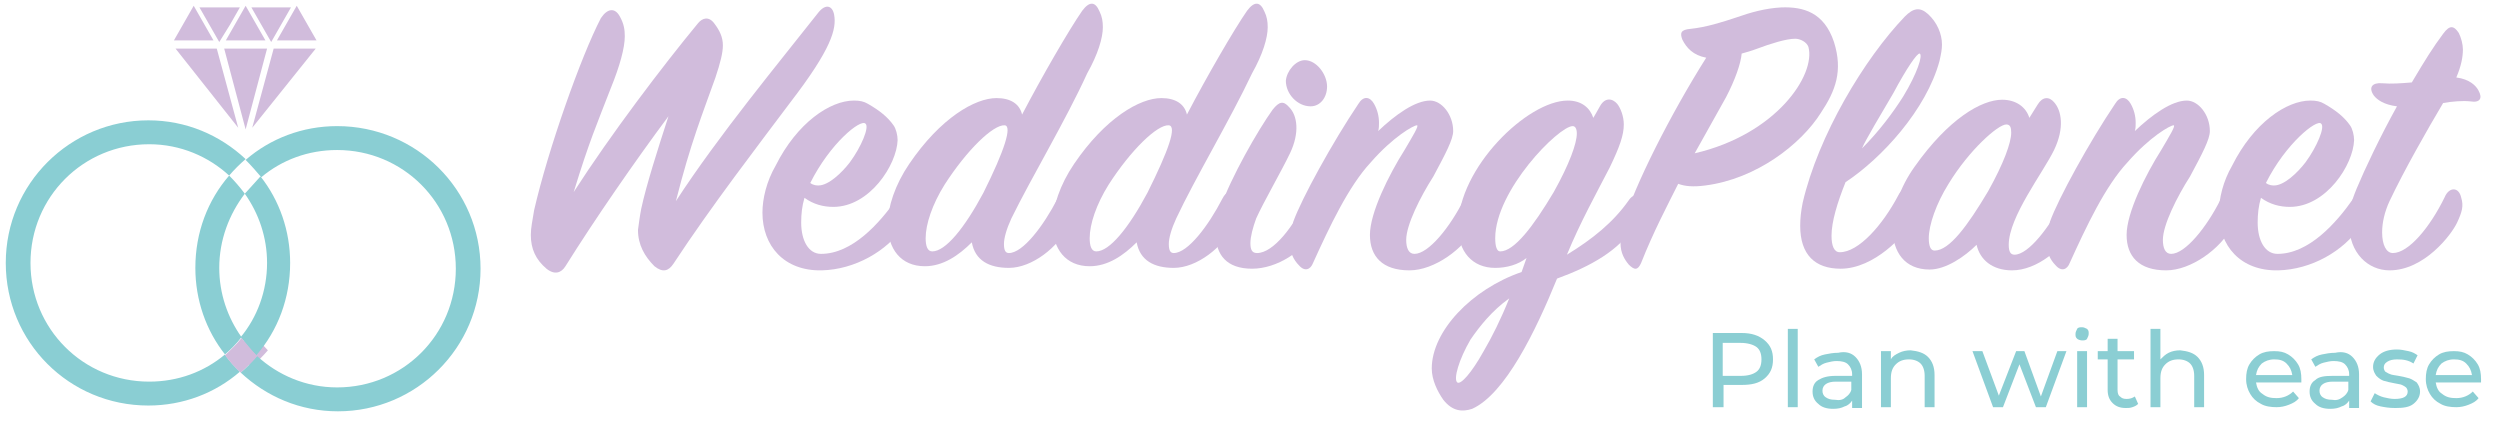 <?xml version="1.0" encoding="utf-8"?>
<!-- Generator: Adobe Illustrator 24.0.1, SVG Export Plug-In . SVG Version: 6.00 Build 0)  -->
<svg version="1.1" id="Livello_1" xmlns="http://www.w3.org/2000/svg" xmlns:xlink="http://www.w3.org/1999/xlink" x="0px" y="0px"
	 viewBox="0 0 303.3 51.2" style="enable-background:new 0 0 303.3 51.2;" xml:space="preserve">
<style type="text/css">
	.st0{fill:#D1BCDC;}
	.st1{enable-background:new    ;}
	.st2{fill:#8ACED3;}
	.st3{fill:#8BCED3;}
</style>
<path class="st0" d="M30.6,40.3c-0.6,0.8-1.3,1.4-2,2.1c0.6,0.8,1.2,1.5,1.9,2.1c0.7-0.6,1.4-1.3,2-2C31.8,41.8,31.2,41,30.6,40.3z"
	/>
<g>
	<g>
		<g>
			<g>
				<g class="st1">
					<path class="st0" d="M77.8,25.3c0.6-2.8,2-7.2,3.3-11.2c-4.1,5.5-9,12.6-12.5,18.2c-0.5,0.8-1.3,1.1-2.3,0.3
						c-1.3-1.1-1.9-2.4-1.9-4.1c0-0.9,0.2-1.7,0.4-3c1.7-7.4,5.7-18.7,8.1-23.3C73.7,1,74.6,0.9,75.2,2c0.5,0.9,0.6,1.6,0.6,2.4
						c0,1.4-0.6,3.6-1.7,6.3c-1.7,4.4-2.6,6.4-4.5,12.6c4.5-7,10.8-15.3,15.1-20.5c0.5-0.6,1.3-0.9,2,0.1c0.6,0.8,1,1.6,1,2.6
						c0,0.9-0.3,2.1-0.9,3.9c-1.6,4.5-3,7.9-4.8,15c5.2-8,12.5-16.8,17.3-22.9c0.9-1.1,1.7-0.8,1.9,0.3c0.3,1.7-0.3,4.1-5.3,10.6
						C92,17.6,86.3,25,81.7,32c-0.6,0.9-1.3,1.1-2.3,0.3c-1.2-1.2-2-2.6-2-4.4C77.5,27.2,77.6,26.3,77.8,25.3z"/>
					<path class="st0" d="M101.1,25.1c-1.2,0-2.4-0.3-3.5-1.1c-0.3,1-0.4,2-0.4,3c0,2.2,0.9,3.8,2.4,3.8c3.8,0,7.1-3.7,9.2-6.7
						c0.5-0.8,1.2-0.9,1.6,0.1c0.2,0.4,0.2,1.9-0.7,3.2c-2.1,3.1-6,5.3-10,5.4c-4.6,0.1-7.2-3-7.2-7c0-1.7,0.5-3.8,1.6-5.7
						c2.6-5.2,6.6-7.9,9.5-7.9c0.7,0,1.2,0.1,1.7,0.4c1.4,0.8,2.4,1.6,3.1,2.6c0.3,0.4,0.5,1.2,0.5,1.8
						C108.8,20,105.5,25.1,101.1,25.1z M98.3,22.2c0.4,0.3,0.8,0.3,1,0.3c1.2,0,2.8-1.5,3.8-2.8c1.4-1.9,2.4-4.3,1.9-4.7
						C104.4,14.4,100.7,17.4,98.3,22.2z"/>
					<path class="st0" d="M122.7,26.5c-0.6,1.3-0.9,2.4-0.9,3.1c0,0.8,0.2,1.1,0.6,1.1c1.7,0,4.2-3.3,5.9-6.6c0.5-1,1.1-0.9,1.6,0
						c0.3,0.4,0.4,1.8-0.2,3.2c-1.3,2.7-4.5,5.2-7.3,5.2c-2.4,0-4.1-0.9-4.5-3.1c-1.6,1.6-3.5,2.9-5.7,2.9c-2.9,0-4.5-2.1-4.5-5.1
						c0-2.1,0.9-4.8,2.6-7.3c3.8-5.6,8-8,10.6-8c1.7,0,2.8,0.7,3.1,2c2.4-4.6,5.7-10.3,7.3-12.6c0.9-1.2,1.6-1.1,2.1,0.1
						c0.3,0.6,0.4,1.2,0.4,1.9c0,1.3-0.6,3.3-1.9,5.6C129.3,14.6,125.1,21.6,122.7,26.5z M121.9,15.2c-1.4-0.1-4.6,3-7.3,7.2
						c-1.5,2.4-2.3,4.8-2.3,6.5c0,0.9,0.2,1.6,0.8,1.6c1.6,0,3.9-2.8,6.2-7.1C121.9,18.2,122.8,15.3,121.9,15.2z"/>
					<path class="st0" d="M142.7,26.5c-0.6,1.3-0.9,2.4-0.9,3.1c0,0.8,0.2,1.1,0.6,1.1c1.7,0,4.2-3.3,5.9-6.6c0.5-1,1.1-0.9,1.6,0
						c0.3,0.4,0.4,1.8-0.2,3.2c-1.3,2.7-4.5,5.2-7.3,5.2c-2.4,0-4.1-0.9-4.5-3.1c-1.6,1.6-3.5,2.9-5.7,2.9c-2.9,0-4.5-2.1-4.5-5.1
						c0-2.1,0.9-4.8,2.6-7.3c3.8-5.6,8-8,10.6-8c1.7,0,2.8,0.7,3.1,2c2.4-4.6,5.7-10.3,7.3-12.6c0.9-1.2,1.6-1.1,2.1,0.1
						c0.3,0.6,0.4,1.2,0.4,1.9c0,1.3-0.6,3.3-1.9,5.6C149.2,14.6,145,21.6,142.7,26.5z M141.8,15.2c-1.4-0.1-4.6,3-7.3,7.2
						c-1.5,2.4-2.3,4.8-2.3,6.5c0,0.9,0.2,1.6,0.8,1.6c1.6,0,3.9-2.8,6.2-7.1C141.8,18.2,142.8,15.3,141.8,15.2z"/>
					<path class="st0" d="M151.9,32.6c-3.1,0-4.4-1.7-4.4-4.2c0-1,0.2-2,0.6-3.3c1.2-3.5,4.5-9.3,6.3-11.8c0.8-1,1.3-1.1,2-0.3
						c1,1,1.3,3.1,0.1,5.6c-1,2.1-3.2,5.9-4.1,7.9c-0.4,1.1-0.7,2.2-0.7,3s0.2,1.2,0.8,1.2c2,0,4.5-3.3,6.1-6.7
						c0.4-0.9,1-0.8,1.5,0.1c0.4,0.9,0.4,2.1-0.3,3.4C158.3,30.5,154.9,32.6,151.9,32.6z M158.3,7.3c1.4,0,2.7,1.7,2.7,3.2
						c0,1.3-0.8,2.4-2,2.4c-1.6,0-3-1.5-3-3.1C156.1,8.6,157.2,7.3,158.3,7.3z"/>
					<path class="st0" d="M167.3,14.9c0,0.3,0,0.7-0.1,1c2.1-2,4.5-3.7,6.3-3.7c1.4,0,2.8,1.7,2.8,3.7c0,1-0.9,2.7-2.4,5.5
						c-1.6,2.5-3.3,5.9-3.3,7.7c0,1,0.3,1.7,1,1.7c1.7,0,4.3-3.2,6-6.6c0.5-1,1.2-0.9,1.7-0.2c0.4,0.6,0.4,2.1-0.3,3.5
						c-1.4,2.7-5,5.3-8,5.3c-3.3,0-4.8-1.7-4.8-4.3c0-2.7,2.3-7.3,4.2-10.3c1-1.7,1.8-3,1.5-3c-0.4,0-2.9,1.4-5.6,4.5
						c-2.7,2.9-5,7.8-7,12.2c-0.3,0.8-1,1.1-1.7,0.3c-0.7-0.7-1.1-1.6-1.1-2.7c0-0.8,0.2-1.6,0.4-2.6c1-2.8,4.8-9.7,7.9-14.3
						c0.6-1,1.4-0.9,1.9,0C167.1,13.3,167.3,14.1,167.3,14.9z"/>
					<path class="st0" d="M198.3,27.4c-1.9,3-5.3,4.9-9.4,6.4c-2.6,6.4-6.3,14-10.3,15.8c-1.2,0.4-2.4,0.3-3.5-1.1
						c-0.7-1-1.4-2.4-1.4-3.8c0-4.5,4.8-9.6,10.9-11.7l0.6-1.7c-1,0.8-2.4,1.2-3.8,1.2c-2.8,0-4.5-2-4.5-5c0-7.1,8.4-15.3,13.3-15.3
						c1.7,0,2.7,0.9,3.1,2.1c0.2-0.3,0.5-0.9,0.8-1.4c0.6-1.1,1.5-1,2.1-0.3c0.4,0.5,0.8,1.5,0.8,2.5c0,1.3-0.5,2.7-1.7,5.2
						c-1.6,3.1-3.6,6.7-5.2,10.6c3.1-1.9,5.6-3.9,7.5-6.6c0.6-0.9,1.6-0.9,1.6,0.3C199.2,25.2,199.1,26.3,198.3,27.4z M178.4,41.2
						c-1.4,2.4-2.1,4.8-1.6,5.2c0.4,0.3,1.7-1.1,3.2-3.8c1-1.7,2.1-3.9,3.1-6.4C181,37.7,179.5,39.6,178.4,41.2z M188.5,23.3
						c1.9-3.4,2.8-5.9,2.8-7.1c0-0.6-0.2-0.9-0.5-0.9c-1.7,0-9.4,7.8-9.4,13.6c0,1,0.2,1.6,0.6,1.6C183.7,30.5,186,27.5,188.5,23.3z
						"/>
					<path class="st0" d="M197,27c1.2-4.3,5.7-13.2,10-20c-1.6-0.3-2.4-1.2-2.9-2.2c-0.3-0.8-0.2-1.2,1-1.3c1.9-0.2,3.8-0.8,5.6-1.4
						c1.7-0.6,3.5-1.1,5.4-1.2c2.7-0.1,5.2,0.6,6.4,4.2c1.1,3.5,0.2,5.9-1.6,8.6c-2.4,3.8-7.8,8-14,8.8c-1.5,0.2-2.5,0.1-3.3-0.2
						c-1.3,2.6-3,5.8-4.5,9.6c-0.4,0.9-0.8,0.9-1.5,0.2c-0.5-0.6-1-1.4-1-2.6C196.7,28.8,196.8,27.8,197,27z M205.6,18.6
						c9.9-2.3,14.7-9.5,13.8-12.9c-0.2-0.6-1-1-1.6-1c-1.1,0-3,0.6-4.6,1.2c-0.8,0.3-1.2,0.4-1.9,0.6c-0.1,1.2-0.8,3.2-1.9,5.3
						C208.9,12.7,208.4,13.6,205.6,18.6z"/>
					<path class="st0" d="M235.3,7.4c-1.6,5.9-7,11.8-11.4,14.7c-1,2.5-1.7,4.8-1.7,6.5c0,1.2,0.3,2,1,2c2.3,0,5.2-3.3,7.1-6.9
						c0.6-1.2,1.7-1.2,2.1,0.1c0.2,0.8,0.2,1.9-0.5,3.2c-0.8,1.5-4.5,5.6-8.6,5.6c-3.1,0-4.9-1.7-4.9-5.2c0-0.9,0.1-1.8,0.3-2.8
						c1.9-8.2,7.5-17.5,12.4-22.6c1-1,1.8-1.2,2.8-0.3c1.1,1,1.7,2.4,1.7,3.7C235.6,6,235.5,6.5,235.3,7.4z M229.7,11.3
						c-1.3,2.2-3.5,5.9-3.8,6.7c2.1-2.1,3.8-4.4,5-6.3c1.7-2.8,2.4-5,2-5.2C232.6,6.4,231.3,8.3,229.7,11.3z"/>
					<path class="st0" d="M242.9,12.1c1.7,0,2.9,0.9,3.3,2.2l1-1.6c0.6-1,1.4-1,2-0.3c0.9,1,1.3,3.1,0,5.8
						c-1.3,2.7-5.5,8.1-5.5,11.5c0,0.8,0.2,1.2,0.7,1.2c1.7,0,4.3-3.4,5.9-6.6c0.5-1,1-1,1.5,0c0.2,0.4,0.5,1.7-0.2,3.2
						c-1.3,2.7-4.5,5.3-7.5,5.3c-2.4,0-3.9-1.3-4.3-3.1c-1.4,1.4-3.7,3-5.7,3c-3,0-4.5-2.1-4.5-5.1c0-2.1,0.9-4.9,2.7-7.4
						C236.4,14.4,240.4,12.1,242.9,12.1z M241.2,23.2c1.9-3.4,2.8-5.9,2.8-7.1c0-0.6-0.1-1-0.6-1c-1,0-4.5,3.1-7,7.2
						c-1.5,2.4-2.4,5-2.4,6.6c0,0.9,0.2,1.5,0.7,1.5C236.5,30.4,238.7,27.4,241.2,23.2z"/>
					<path class="st0" d="M259.1,14.9c0,0.3,0,0.7-0.1,1c2.1-2,4.5-3.7,6.3-3.7c1.4,0,2.8,1.7,2.8,3.7c0,1-0.9,2.7-2.4,5.5
						c-1.6,2.5-3.3,5.9-3.3,7.7c0,1,0.3,1.7,1,1.7c1.7,0,4.3-3.2,6-6.6c0.5-1,1.2-0.9,1.7-0.2c0.4,0.6,0.4,2.1-0.3,3.5
						c-1.4,2.7-5,5.3-8,5.3c-3.3,0-4.8-1.7-4.8-4.3c0-2.7,2.3-7.3,4.2-10.3c1-1.7,1.8-3,1.5-3c-0.4,0-2.9,1.4-5.6,4.5
						c-2.7,2.9-5,7.8-7,12.2c-0.3,0.8-1,1.1-1.7,0.3c-0.7-0.7-1.1-1.6-1.1-2.7c0-0.8,0.2-1.6,0.4-2.6c1-2.8,4.8-9.7,7.9-14.3
						c0.6-1,1.4-0.9,1.9,0C258.9,13.3,259.1,14.1,259.1,14.9z"/>
					<path class="st0" d="M277.8,25.1c-1.2,0-2.4-0.3-3.5-1.1c-0.3,1-0.4,2-0.4,3c0,2.2,0.9,3.8,2.4,3.8c3.8,0,7.1-3.7,9.2-6.7
						c0.5-0.8,1.2-0.9,1.6,0.1c0.2,0.4,0.2,1.9-0.7,3.2c-2.1,3.1-6,5.3-10,5.4c-4.6,0.1-7.2-3-7.2-7c0-1.7,0.5-3.8,1.6-5.7
						c2.6-5.2,6.6-7.9,9.5-7.9c0.7,0,1.2,0.1,1.7,0.4c1.4,0.8,2.4,1.6,3.1,2.6c0.3,0.4,0.5,1.2,0.5,1.8
						C285.5,20,282.2,25.1,277.8,25.1z M274.9,22.2c0.4,0.3,0.8,0.3,1,0.3c1.2,0,2.8-1.5,3.8-2.8c1.4-1.9,2.4-4.3,1.9-4.7
						C281.1,14.4,277.3,17.4,274.9,22.2z"/>
					<path class="st0" d="M285.9,22.9c1-2.4,2.9-6.4,4.9-10c-1.6-0.2-2.4-0.8-2.8-1.3c-0.7-1-0.2-1.6,1-1.5c1.1,0.1,2.4,0,3.6-0.1
						c1.6-2.7,2.6-4.3,3.8-5.9c0.8-1.1,1.3-1,1.9-0.1c0.3,0.6,0.5,1.4,0.5,2c0,0.9-0.2,2-0.8,3.4c1.6,0.2,2.4,1,2.7,1.6
						c0.5,0.9,0.2,1.5-1,1.3c-0.9-0.1-2.2,0-3.3,0.2c-1.9,3.2-4.7,8.1-6.5,11.9c-0.6,1.3-0.9,2.6-0.9,3.8c0,1.5,0.5,2.5,1.3,2.5
						c1.9,0,4.5-3.1,6.3-6.8c0.5-1.2,1.7-1.3,2,0.1c0.3,1,0.1,1.7-0.5,3c-0.7,1.5-4,5.8-8.2,5.8c-2.6,0-4.9-2.1-4.9-5.6
						C284.8,26,285.2,24.6,285.9,22.9z"/>
				</g>
			</g>
		</g>
	</g>
	<g>
		<g>
			<g>
				<g>
					<g>
						<g>
							<polygon class="st0" points="38.4,4.9 33.6,4.9 36,0.7 							"/>
							<polygon class="st0" points="32.2,4.9 27.4,4.9 29.8,0.7 							"/>
							<polygon class="st0" points="25.9,4.9 21.1,4.9 23.5,0.7 							"/>
							<polygon class="st0" points="35.3,0.9 32.9,5.1 31.7,3 30.5,0.9 							"/>
							<polygon class="st0" points="29.1,0.9 27.9,3 26.6,5.1 24.2,0.9 							"/>
							<polygon class="st0" points="38.3,5.9 30.6,15.5 33.2,5.9 							"/>
							<polygon class="st0" points="32.4,5.9 29.8,15.7 27.2,5.9 							"/>
							<polygon class="st0" points="28.9,15.5 21.3,5.9 26.3,5.9 							"/>
						</g>
					</g>
				</g>
			</g>
		</g>
		<g>
			<path class="st2" d="M29.7,23.5c1.7,2.4,2.7,5.3,2.7,8.4c0,3.4-1.2,6.6-3.2,9c0.6,0.8,1.2,1.5,1.9,2.2c2.6-3,4.1-6.9,4.1-11.2
				c0-3.9-1.3-7.6-3.6-10.5C31,22.1,30.4,22.7,29.7,23.5z"/>
			<path class="st2" d="M27.3,43c-2.5,2.1-5.7,3.3-9.2,3.3c-8,0-14.4-6.4-14.4-14.4c0-8,6.4-14.4,14.4-14.4c3.8,0,7.2,1.5,9.7,3.8
				c0.6-0.7,1.3-1.4,2-2c-3.1-2.9-7.2-4.7-11.8-4.7c-9.5,0-17.3,7.7-17.3,17.3s7.7,17.3,17.3,17.3c4.2,0,8.1-1.5,11.1-4.1
				C28.5,44.5,27.8,43.8,27.3,43z"/>
			<path class="st2" d="M40.9,15.3c-4.2,0-8.1,1.5-11.1,4.1c0.7,0.7,1.3,1.4,1.9,2.1c2.5-2.1,5.7-3.3,9.2-3.3
				c8,0,14.4,6.4,14.4,14.4c0,8-6.4,14.4-14.4,14.4c-3.8,0-7.2-1.5-9.7-3.8c-0.6,0.7-1.3,1.4-2,2c3.1,2.9,7.2,4.7,11.8,4.7
				c9.5,0,17.3-7.7,17.3-17.3S50.5,15.3,40.9,15.3z"/>
			<path class="st2" d="M29.7,23.5c-0.6-0.8-1.2-1.5-1.9-2.2c-2.6,3-4.1,6.9-4.1,11.2c0,3.9,1.3,7.6,3.6,10.5c0.7-0.6,1.4-1.3,2-2.1
				c-1.7-2.4-2.7-5.3-2.7-8.4C26.6,29.1,27.8,26,29.7,23.5z"/>
		</g>
	</g>
	<path class="st0" d="M29.3,41c-0.6,0.8-1.3,1.4-2,2.1c0.6,0.8,1.2,1.5,1.9,2.1c0.7-0.6,1.4-1.3,2-2C30.5,42.5,29.9,41.7,29.3,41z"
		/>
	<g>
		<path class="st3" d="M214.1,41.3c0.7,0.6,1,1.3,1,2.3c0,1-0.3,1.7-1,2.3c-0.7,0.6-1.6,0.8-2.8,0.8h-2.2v2.7h-1.3v-9h3.5
			C212.5,40.4,213.4,40.7,214.1,41.3z M213.1,45.1c0.4-0.3,0.6-0.8,0.6-1.5c0-0.7-0.2-1.2-0.6-1.5c-0.4-0.3-1.1-0.5-1.9-0.5h-2.2v4
			h2.2C212.1,45.6,212.7,45.4,213.1,45.1z"/>
		<path class="st3" d="M216.9,39.9h1.2v9.5h-1.2V39.9z"/>
		<path class="st3" d="M225.1,43.3c0.5,0.5,0.8,1.2,0.8,2.1v4.1h-1.2v-0.9c-0.2,0.3-0.5,0.6-0.9,0.7c-0.4,0.2-0.8,0.3-1.4,0.3
			c-0.8,0-1.4-0.2-1.8-0.6c-0.5-0.4-0.7-0.9-0.7-1.5c0-0.6,0.2-1.1,0.7-1.4s1.1-0.5,2.1-0.5h2v-0.2c0-0.5-0.2-0.9-0.5-1.2
			c-0.3-0.3-0.8-0.4-1.4-0.4c-0.4,0-0.8,0.1-1.2,0.2s-0.7,0.3-1,0.5l-0.5-0.9c0.4-0.3,0.8-0.5,1.3-0.6c0.5-0.1,1-0.2,1.6-0.2
			C223.9,42.6,224.6,42.8,225.1,43.3z M223.9,48.2c0.3-0.2,0.6-0.5,0.7-0.9v-1h-1.9c-1,0-1.6,0.4-1.6,1.1c0,0.3,0.1,0.6,0.4,0.8
			c0.3,0.2,0.6,0.3,1.1,0.3C223.2,48.6,223.6,48.5,223.9,48.2z"/>
		<path class="st3" d="M233.9,43.3c0.5,0.5,0.8,1.2,0.8,2.2v3.9h-1.2v-3.8c0-0.7-0.2-1.2-0.5-1.5c-0.3-0.3-0.8-0.5-1.4-0.5
			c-0.7,0-1.2,0.2-1.6,0.6c-0.4,0.4-0.6,0.9-0.6,1.7v3.5h-1.2v-6.8h1.2v1c0.2-0.4,0.6-0.6,1-0.8c0.4-0.2,0.9-0.3,1.4-0.3
			C232.7,42.6,233.4,42.8,233.9,43.3z"/>
		<path class="st3" d="M250.7,42.6l-2.5,6.8H247l-2-5.2l-2,5.2h-1.2l-2.5-6.8h1.2l2,5.4l2.1-5.4h1l2,5.5l2-5.5H250.7z"/>
		<path class="st3" d="M252,41.1c-0.2-0.2-0.2-0.3-0.2-0.6c0-0.2,0.1-0.4,0.2-0.6s0.4-0.2,0.6-0.2s0.4,0.1,0.6,0.2
			c0.2,0.2,0.2,0.3,0.2,0.6c0,0.2-0.1,0.4-0.2,0.6s-0.4,0.2-0.6,0.2S252.1,41.2,252,41.1z M252,42.6h1.2v6.8H252V42.6z"/>
		<path class="st3" d="M259.4,49c-0.2,0.2-0.4,0.3-0.7,0.4c-0.3,0.1-0.5,0.1-0.8,0.1c-0.7,0-1.2-0.2-1.6-0.6
			c-0.4-0.4-0.6-0.9-0.6-1.6v-3.7h-1.2v-1h1.2v-1.5h1.2v1.5h2v1h-2v3.7c0,0.4,0.1,0.7,0.3,0.8c0.2,0.2,0.4,0.3,0.8,0.3
			c0.4,0,0.7-0.1,1-0.3L259.4,49z"/>
		<path class="st3" d="M266.6,43.3c0.5,0.5,0.8,1.2,0.8,2.2v3.9h-1.2v-3.8c0-0.7-0.2-1.2-0.5-1.5c-0.3-0.3-0.8-0.5-1.4-0.5
			c-0.7,0-1.2,0.2-1.6,0.6c-0.4,0.4-0.6,0.9-0.6,1.7v3.5h-1.2v-9.5h1.2v3.7c0.3-0.3,0.6-0.6,1-0.8c0.4-0.2,0.9-0.3,1.4-0.3
			C265.4,42.6,266.1,42.8,266.6,43.3z"/>
		<path class="st3" d="M279.2,46.4h-5.5c0.1,0.6,0.3,1.1,0.8,1.4c0.5,0.4,1,0.5,1.7,0.5c0.8,0,1.5-0.3,2-0.8l0.7,0.8
			c-0.3,0.4-0.7,0.6-1.2,0.8c-0.5,0.2-1,0.3-1.5,0.3c-0.7,0-1.4-0.1-1.9-0.4c-0.6-0.3-1-0.7-1.3-1.2c-0.3-0.5-0.5-1.1-0.5-1.8
			c0-0.7,0.1-1.3,0.4-1.8c0.3-0.5,0.7-0.9,1.2-1.2c0.5-0.3,1.1-0.4,1.8-0.4c0.7,0,1.2,0.1,1.7,0.4c0.5,0.3,0.9,0.7,1.2,1.2
			c0.3,0.5,0.4,1.1,0.4,1.8C279.2,46.2,279.2,46.3,279.2,46.4z M274.4,44.1c-0.4,0.4-0.6,0.8-0.7,1.4h4.4c-0.1-0.6-0.3-1-0.7-1.4
			c-0.4-0.4-0.9-0.5-1.5-0.5C275.3,43.6,274.8,43.8,274.4,44.1z"/>
		<path class="st3" d="M285.4,43.3c0.5,0.5,0.8,1.2,0.8,2.1v4.1H285v-0.9c-0.2,0.3-0.5,0.6-0.9,0.7c-0.4,0.2-0.8,0.3-1.4,0.3
			c-0.8,0-1.4-0.2-1.8-0.6c-0.5-0.4-0.7-0.9-0.7-1.5c0-0.6,0.2-1.1,0.7-1.4c0.4-0.4,1.1-0.5,2.1-0.5h2v-0.2c0-0.5-0.2-0.9-0.5-1.2
			c-0.3-0.3-0.8-0.4-1.4-0.4c-0.4,0-0.8,0.1-1.2,0.2c-0.4,0.1-0.7,0.3-1,0.5l-0.5-0.9c0.4-0.3,0.8-0.5,1.3-0.6
			c0.5-0.1,1-0.2,1.6-0.2C284.2,42.6,284.9,42.8,285.4,43.3z M284.2,48.2c0.3-0.2,0.6-0.5,0.7-0.9v-1H283c-1,0-1.6,0.4-1.6,1.1
			c0,0.3,0.1,0.6,0.4,0.8c0.3,0.2,0.6,0.3,1.1,0.3C283.4,48.6,283.8,48.5,284.2,48.2z"/>
		<path class="st3" d="M288.8,49.3c-0.5-0.1-0.9-0.3-1.2-0.6l0.5-1c0.3,0.2,0.7,0.4,1.1,0.5c0.4,0.1,0.9,0.2,1.3,0.2
			c1.1,0,1.6-0.3,1.6-0.9c0-0.2-0.1-0.4-0.2-0.5c-0.1-0.1-0.3-0.2-0.5-0.3c-0.2-0.1-0.5-0.1-0.9-0.2c-0.5-0.1-1-0.2-1.3-0.3
			c-0.3-0.1-0.6-0.3-0.9-0.6c-0.2-0.3-0.4-0.6-0.4-1.1c0-0.6,0.3-1.1,0.8-1.5c0.5-0.4,1.2-0.6,2.1-0.6c0.5,0,0.9,0.1,1.4,0.2
			c0.5,0.1,0.8,0.3,1.1,0.5l-0.5,1c-0.6-0.4-1.2-0.5-2-0.5c-0.5,0-0.9,0.1-1.2,0.3c-0.3,0.2-0.4,0.4-0.4,0.7c0,0.2,0.1,0.4,0.2,0.5
			c0.2,0.1,0.3,0.2,0.6,0.3c0.2,0.1,0.5,0.1,1,0.2c0.5,0.1,1,0.2,1.3,0.3c0.3,0.1,0.6,0.3,0.9,0.5c0.2,0.3,0.4,0.6,0.4,1.1
			c0,0.6-0.3,1.1-0.8,1.5c-0.5,0.4-1.2,0.5-2.2,0.5C289.8,49.5,289.3,49.4,288.8,49.3z"/>
		<path class="st3" d="M301,46.4h-5.5c0.1,0.6,0.3,1.1,0.8,1.4c0.5,0.4,1,0.5,1.7,0.5c0.8,0,1.5-0.3,2-0.8l0.7,0.8
			c-0.3,0.4-0.7,0.6-1.2,0.8c-0.5,0.2-1,0.3-1.5,0.3c-0.7,0-1.4-0.1-1.9-0.4c-0.6-0.3-1-0.7-1.3-1.2c-0.3-0.5-0.5-1.1-0.5-1.8
			c0-0.7,0.1-1.3,0.4-1.8c0.3-0.5,0.7-0.9,1.2-1.2c0.5-0.3,1.1-0.4,1.8-0.4c0.7,0,1.2,0.1,1.7,0.4c0.5,0.3,0.9,0.7,1.2,1.2
			c0.3,0.5,0.4,1.1,0.4,1.8C301,46.2,301,46.3,301,46.4z M296.2,44.1c-0.4,0.4-0.6,0.8-0.7,1.4h4.4c-0.1-0.6-0.3-1-0.7-1.4
			c-0.4-0.4-0.9-0.5-1.5-0.5C297.1,43.6,296.6,43.8,296.2,44.1z"/>
	</g>
</g>
</svg>
